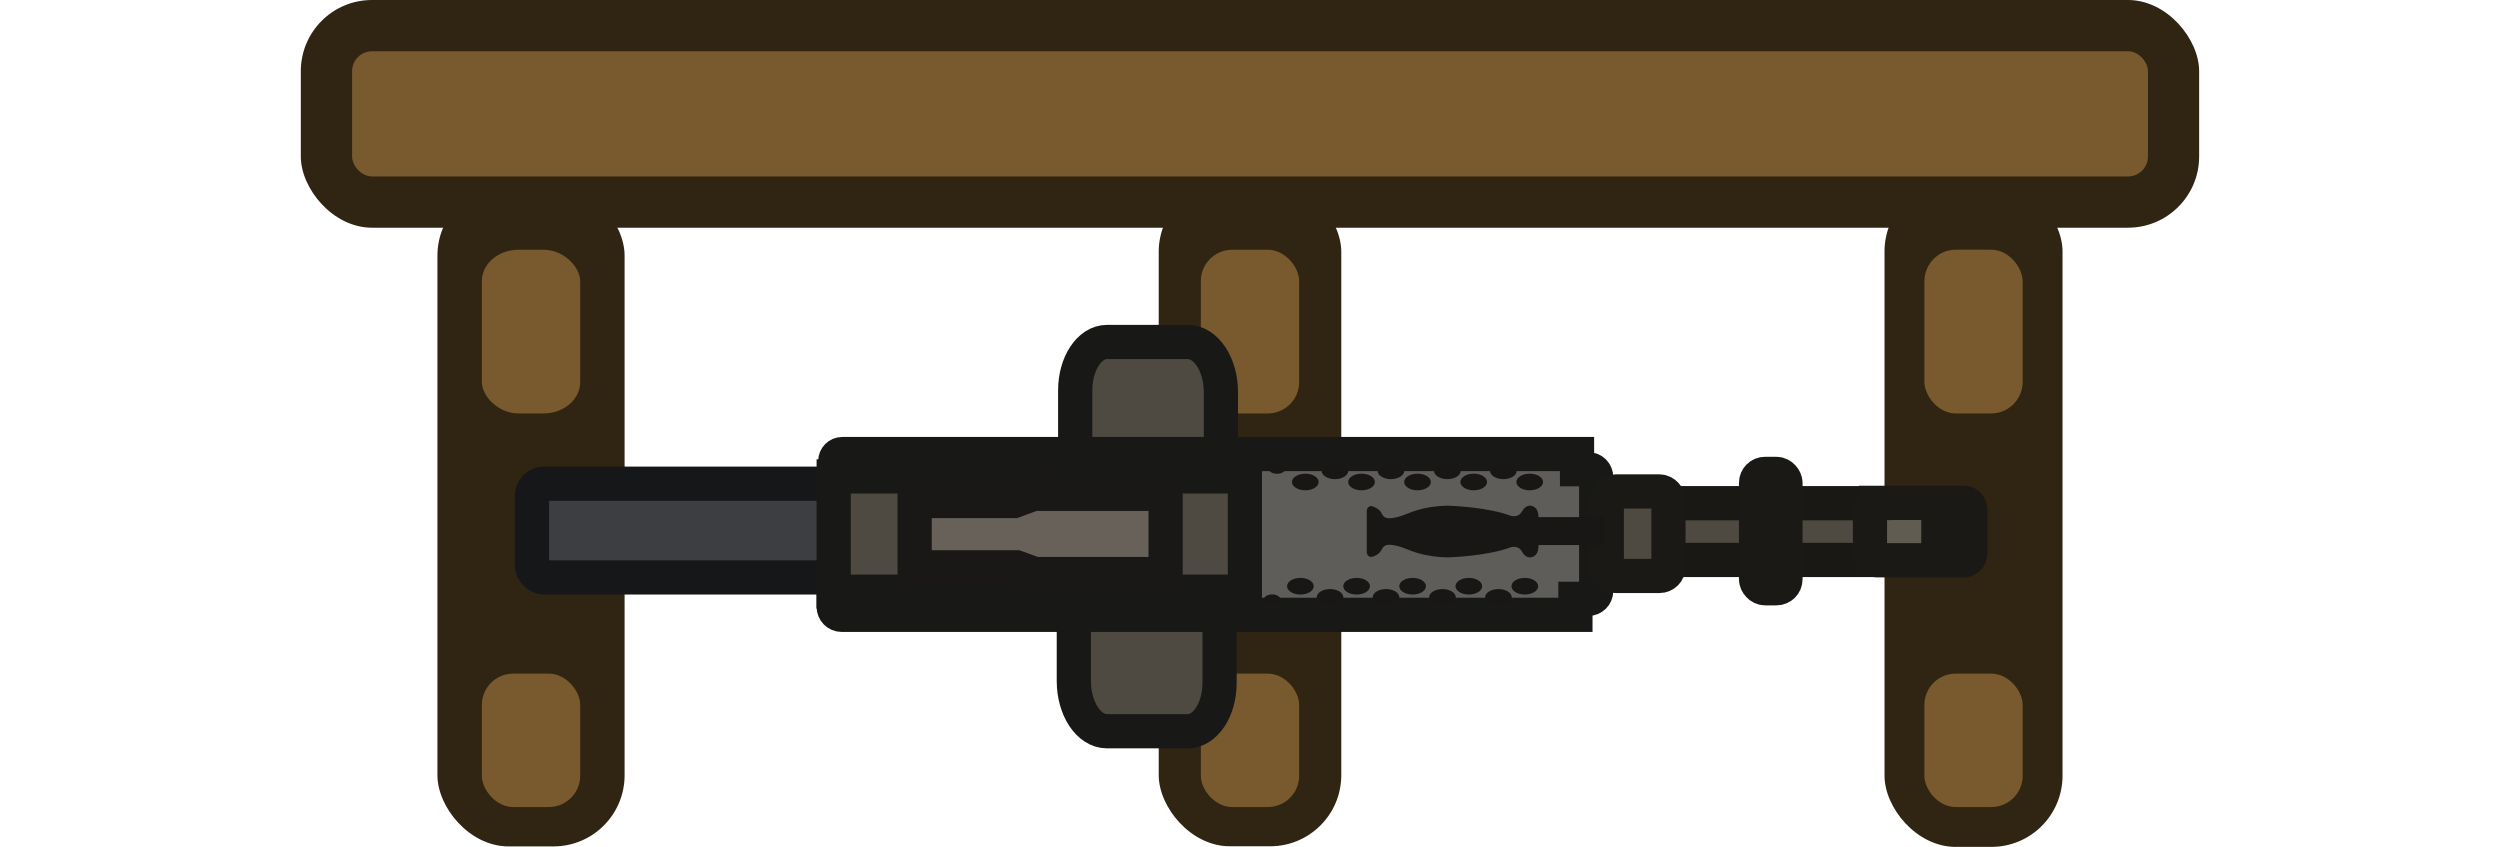 <?xml version="1.0" encoding="UTF-8" standalone="no"?>
<!-- Created with Inkscape (http://www.inkscape.org/) -->

<svg
   width="219.595"
   height="74.389"
   viewBox="0 0 58.101 19.682"
   version="1.1"
   id="svg29172"
   inkscape:version="1.1.2 (0a00cf5339, 2022-02-04)"
   sodipodi:docname="gun_mount_stoner_63.svg"
   xmlns:inkscape="http://www.inkscape.org/namespaces/inkscape"
   xmlns:sodipodi="http://sodipodi.sourceforge.net/DTD/sodipodi-0.dtd"
   xmlns="http://www.w3.org/2000/svg"
   xmlns:svg="http://www.w3.org/2000/svg">
  <sodipodi:namedview
     id="namedview29174"
     pagecolor="#505050"
     bordercolor="#ffffff"
     borderopacity="1"
     inkscape:pageshadow="0"
     inkscape:pageopacity="0"
     inkscape:pagecheckerboard="1"
     inkscape:document-units="px"
     showgrid="false"
     units="px"
     inkscape:zoom="8.7786789"
     inkscape:cx="110.6089"
     inkscape:cy="24.491157"
     inkscape:window-width="2560"
     inkscape:window-height="1372"
     inkscape:window-x="0"
     inkscape:window-y="0"
     inkscape:window-maximized="1"
     inkscape:current-layer="layer1" />
  <defs
     id="defs29169">
    <style
       id="style955">
      .cls-1 {
        fill: #917852;
      }

      .cls-2, .cls-3 {
        fill: #c8a572;
      }

      .cls-4 {
        fill: #121212;
      }

      .cls-5 {
        fill: #181209;
      }

      .cls-6 {
        fill: #19130b;
      }

      .cls-7 {
        fill: #9a825e;
      }

      .cls-3, .cls-8, .cls-9, .cls-10 {
        stroke-width: 3px;
      }

      .cls-3, .cls-10 {
        stroke: #1a1814;
      }

      .cls-8 {
        stroke: #121212;
      }

      .cls-8, .cls-9 {
        fill: #5e5c64;
      }

      .cls-9 {
        stroke: #171717;
      }

      .cls-10 {
        fill: #77767b;
      }
    </style>
    <style
       id="style1268">
      .cls-1 {
        fill: #373430;
        stroke: #191716;
        stroke-width: 1.5px;
      }

      .cls-2 {
        fill: #191716;
      }

      .cls-3 {
        fill: #3d3e42;
        stroke: #161719;
      }

      .cls-3, .cls-4, .cls-5, .cls-6, .cls-7, .cls-8, .cls-9 {
        stroke-width: 3px;
      }

      .cls-4, .cls-5, .cls-8 {
        fill: #4e4a41;
      }

      .cls-4, .cls-6 {
        stroke: #181816;
      }

      .cls-5, .cls-9 {
        stroke: #1a1915;
      }

      .cls-6 {
        fill: #5e5d5a;
      }

      .cls-7 {
        fill: #676159;
        stroke: #191816;
      }

      .cls-8 {
        stroke: #191815;
      }

      .cls-8, .cls-9 {
        stroke-linecap: round;
      }

      .cls-9 {
        fill: #615c51;
      }
    </style>
  </defs>
  <g
     inkscape:label="Layer 1"
     inkscape:groupmode="layer"
     id="layer1">
    <rect
       style="display:inline;fill:#302412;fill-opacity:1;stroke-width:0.057"
       id="rect557-2-9-3"
       width="44.118"
       height="5.292"
       x="-51.109"
       y="-5.292"
       rx="1.654"
       ry="1.654"
       transform="scale(-1)" />
    <g
       id="g1201"
       transform="translate(5.461)">
      <rect
         style="display:inline;fill:#302412;fill-opacity:1;stroke-width:0.158"
         id="rect1020-2-7-3-2-1"
         width="4.137"
         height="15.491"
         x="-42.473"
         y="-19.682"
         rx="1.654"
         ry="1.654"
         transform="scale(-1)" />
      <rect
         style="display:inline;fill:#785a2e;fill-opacity:1;stroke-width:0.053"
         id="rect1020-2-7-3-8"
         width="2.285"
         height="3.101"
         x="-41.547"
         y="-18.756"
         rx="0.728"
         ry="0.728"
         transform="scale(-1)" />
      <rect
         style="display:inline;fill:#785a2e;fill-opacity:1;stroke-width:0.058"
         id="rect1020-2-7-3-8-5"
         width="2.285"
         height="3.806"
         x="-41.547"
         y="-9.609"
         rx="0.728"
         ry="0.74"
         transform="scale(-1)" />
    </g>
    <g
       id="g1206"
       transform="translate(7.499)">
      <rect
         style="display:inline;fill:#302412;fill-opacity:1;stroke-width:0.16"
         id="rect1020-2-7-3-2-1-1"
         width="4.243"
         height="15.467"
         x="-23.673"
         y="-19.668"
         rx="1.654"
         ry="1.654"
         transform="scale(-1)" />
      <rect
         style="display:inline;fill:#785a2e;fill-opacity:1;stroke-width:0.053"
         id="rect1020-2-7-3-8-2-0"
         width="2.285"
         height="3.101"
         x="-22.694"
         y="-18.756"
         rx="0.728"
         ry="0.728"
         transform="scale(-1)" />
      <rect
         style="display:inline;fill:#785a2e;fill-opacity:1;stroke-width:0.058"
         id="rect1020-2-7-3-8-5-4-0"
         width="2.285"
         height="3.805"
         x="-22.694"
         y="-9.609"
         rx="0.731"
         ry="0.728"
         transform="scale(-1)" />
    </g>
    <rect
       style="display:inline;fill:#785a2e;fill-opacity:1;stroke-width:0.059"
       id="rect1018-7-2-6"
       width="41.736"
       height="2.91"
       x="-49.919"
       y="-4.101"
       rx="0.463"
       ry="0.463"
       transform="scale(-1)" />
    <g
       id="g1211"
       transform="translate(8.809)">
      <rect
         style="display:inline;fill:#302412;fill-opacity:1;stroke-width:0.162"
         id="rect1020-2-7-3-2"
         width="4.35"
         height="15.384"
         x="-5.707"
         y="-19.671"
         rx="1.654"
         ry="1.654"
         transform="scale(-1)" />
      <rect
         style="display:inline;fill:#785a2e;fill-opacity:1;stroke-width:0.058"
         id="rect1020-2-7-3-8-5-4"
         width="2.285"
         height="3.805"
         x="-4.675"
         y="-9.609"
         rx="0.852"
         ry="0.728"
         transform="scale(-1)" />
      <rect
         style="display:inline;fill:#785a2e;fill-opacity:1;stroke-width:0.053"
         id="rect1020-2-7-3-8-2-0-3"
         width="2.285"
         height="3.101"
         x="-4.675"
         y="-18.756"
         rx="0.728"
         ry="0.728"
         transform="scale(-1)" />
    </g>
    <g
       id="g1344"
       transform="matrix(0.265,0,0,0.265,11.966,7.55)">
      <path
         id="rect16004"
         class="cls-4"
         d="M 49.14,16.87 V 5.74 c 0,-2.34 1.25,-4.24 2.79,-4.24 h 7.08 c 1.61,0 2.91,1.98 2.91,4.41 v 10.6 c 0,2.44 -1.3,4.41 -2.91,4.41 h -7.2 c -1.48,0 -2.67,-1.82 -2.67,-4.06 v 0 z" />
      <path
         id="rect16004-6"
         class="cls-4"
         d="M 61.8,20.27 V 31.4 c 0,2.34 -1.25,4.24 -2.79,4.24 h -7.08 c -1.61,0 -2.91,-1.98 -2.91,-4.41 v 0 -10.6 c 0,-2.44 1.3,-4.41 2.91,-4.41 h 7.2 c 1.48,0 2.67,1.82 2.67,4.06 v 0 z" />
      <rect
         id="rect305-7"
         class="cls-8"
         x="97.89"
         y="15.64"
         width="24.18"
         height="4.98" />
      <path
         id="path313-5"
         class="cls-9"
         d="m 119.38,15.62 c -0.29,0 -0.54,0.29 -0.54,0.65 v 3.74 c 0,0.34 0.22,0.63 0.54,0.63 h 7.72 c 0.29,0 0.54,-0.26 0.54,-0.63 v -0.97 h -2.8 v -1.81 h 2.8 v -0.99 c 0,-0.34 -0.22,-0.63 -0.54,-0.63 h -7.72 z" />
      <rect
         id="rect1351"
         class="cls-3"
         x="1.5"
         y="13.93"
         width="55.71"
         height="8.22"
         rx="1.05"
         ry="1.05" />
      <path
         id="rect6067"
         class="cls-6"
         d="m 28.1,13.71 c 0,0.39 0.31,0.7 0.7,0.7 h 31.47 c 0.39,0 0.7,0.31 0.7,0.7 v 6.55 c 0,0.39 -0.31,0.7 -0.7,0.7 H 28.66 c -0.39,0 -0.7,0.31 -0.7,0.7 v 1.67 c 0,0.39 0.31,0.7 0.7,0.7 h 64.35 v -1.4 h 1.12 c 0.39,0 0.7,-0.31 0.7,-0.7 v -9.97 c 0,-0.39 -0.31,-0.7 -0.7,-0.7 H 93.15 V 11.33 H 28.71 c -0.34,0 -0.61,0.28 -0.61,0.61 v 1.76 z" />
      <path
         id="path325-9"
         class="cls-2"
         d="m 89.77,16.87 v 2.51 c 0,1.03 -0.72,1.01 -0.72,1.01 0,0 -0.42,0.08 -0.74,-0.52 -0.33,-0.59 -0.99,-0.36 -0.99,-0.36 -1.83,0.71 -5,0.86 -5,0.86 0,0 -1.95,0.19 -4.03,-0.67 -0.92,-0.38 -1.46,-0.44 -1.78,-0.4 -0.2,0.02 -0.39,0.19 -0.5,0.42 -0.06,0.13 -0.21,0.36 -0.6,0.54 -0.63,0.31 -0.7,-0.29 -0.7,-0.29 v -3.69 c 0,0 0.07,-0.61 0.7,-0.29 0.4,0.19 0.54,0.4 0.6,0.54 0.11,0.25 0.3,0.4 0.5,0.42 0.32,0.04 0.86,-0.02 1.78,-0.4 2.08,-0.86 4.03,-0.67 4.03,-0.67 0,0 3.17,0.15 5,0.86 0,0 0.66,0.23 0.99,-0.36 0.33,-0.59 0.74,-0.52 0.74,-0.52 0,0 0.72,-0.02 0.72,1.01 z" />
      <path
         id="rect1405"
         class="cls-4"
         d="M 27.96,13.29 H 64.02 V 23.4 H 27.96 Z" />
      <path
         id="rect2237"
         class="cls-7"
         d="m 45.51,14.81 -1.74,0.64 h -8.71 v 5.81 h 8.91 l 1.54,0.56 v 0.03 H 57.07 V 14.82 H 45.51 Z" />
      <g
         id="g7369">
        <ellipse
           id="circle377-4"
           class="cls-2"
           cx="69.32"
           cy="13.78"
           rx="1.17"
           ry="0.73" />
        <ellipse
           id="circle379-6"
           class="cls-2"
           cx="74.25"
           cy="13.78"
           rx="1.17"
           ry="0.73" />
        <ellipse
           id="circle381-4"
           class="cls-2"
           cx="79.16"
           cy="13.78"
           rx="1.17"
           ry="0.73" />
        <ellipse
           id="circle383-6"
           class="cls-2"
           cx="84.09"
           cy="13.78"
           rx="1.17"
           ry="0.73" />
        <ellipse
           id="circle385-4"
           class="cls-2"
           cx="89"
           cy="13.78"
           rx="1.17"
           ry="0.73" />
        <ellipse
           id="circle393-0"
           class="cls-2"
           cx="71.92"
           cy="12.8"
           rx="1.17"
           ry="0.73" />
        <ellipse
           id="circle395-0"
           class="cls-2"
           cx="76.83"
           cy="12.8"
           rx="1.17"
           ry="0.73" />
        <ellipse
           id="circle397-9"
           class="cls-2"
           cx="81.78"
           cy="12.8"
           rx="1.17"
           ry="0.73" />
        <ellipse
           id="circle399-3"
           class="cls-2"
           cx="86.69"
           cy="12.8"
           rx="1.17"
           ry="0.73" />
        <ellipse
           id="circle409-9"
           class="cls-2"
           cx="66.84"
           cy="12.6"
           rx="0.74"
           ry="0.46" />
      </g>
      <g
         id="g7369-4">
        <ellipse
           id="circle377-4-8"
           class="cls-2"
           cx="68.89"
           cy="22.92"
           rx="1.17"
           ry="0.73" />
        <ellipse
           id="circle379-6-5"
           class="cls-2"
           cx="73.82"
           cy="22.92"
           rx="1.17"
           ry="0.73" />
        <ellipse
           id="circle381-4-5"
           class="cls-2"
           cx="78.73"
           cy="22.92"
           rx="1.17"
           ry="0.73" />
        <ellipse
           id="circle383-6-5"
           class="cls-2"
           cx="83.66"
           cy="22.92"
           rx="1.17"
           ry="0.73" />
        <ellipse
           id="circle385-4-4"
           class="cls-2"
           cx="88.57"
           cy="22.92"
           rx="1.17"
           ry="0.73" />
        <ellipse
           id="circle393-0-2"
           class="cls-2"
           cx="71.49"
           cy="23.9"
           rx="1.17"
           ry="0.73" />
        <ellipse
           id="circle395-0-4"
           class="cls-2"
           cx="76.4"
           cy="23.9"
           rx="1.17"
           ry="0.73" />
        <ellipse
           id="circle397-9-5"
           class="cls-2"
           cx="81.35"
           cy="23.9"
           rx="1.17"
           ry="0.73" />
        <ellipse
           id="circle399-3-8"
           class="cls-2"
           cx="86.26"
           cy="23.9"
           rx="1.17"
           ry="0.73" />
        <ellipse
           id="circle409-9-3"
           class="cls-2"
           cx="66.41"
           cy="24.1"
           rx="0.74"
           ry="0.46" />
      </g>
      <rect
         id="rect7574"
         class="cls-5"
         x="95.76"
         y="14.61"
         width="5.41"
         height="7.41"
         rx="0.79"
         ry="0.79" />
      <rect
         id="rect7574-5"
         class="cls-5"
         x="108.85"
         y="13.07"
         width="2.58"
         height="10.03"
         rx="0.79"
         ry="0.79" />
      <rect
         id="rect7620"
         class="cls-1"
         x="89.89"
         y="17.61"
         width="4.95"
         height="0.95" />
    </g>
  </g>
</svg>
